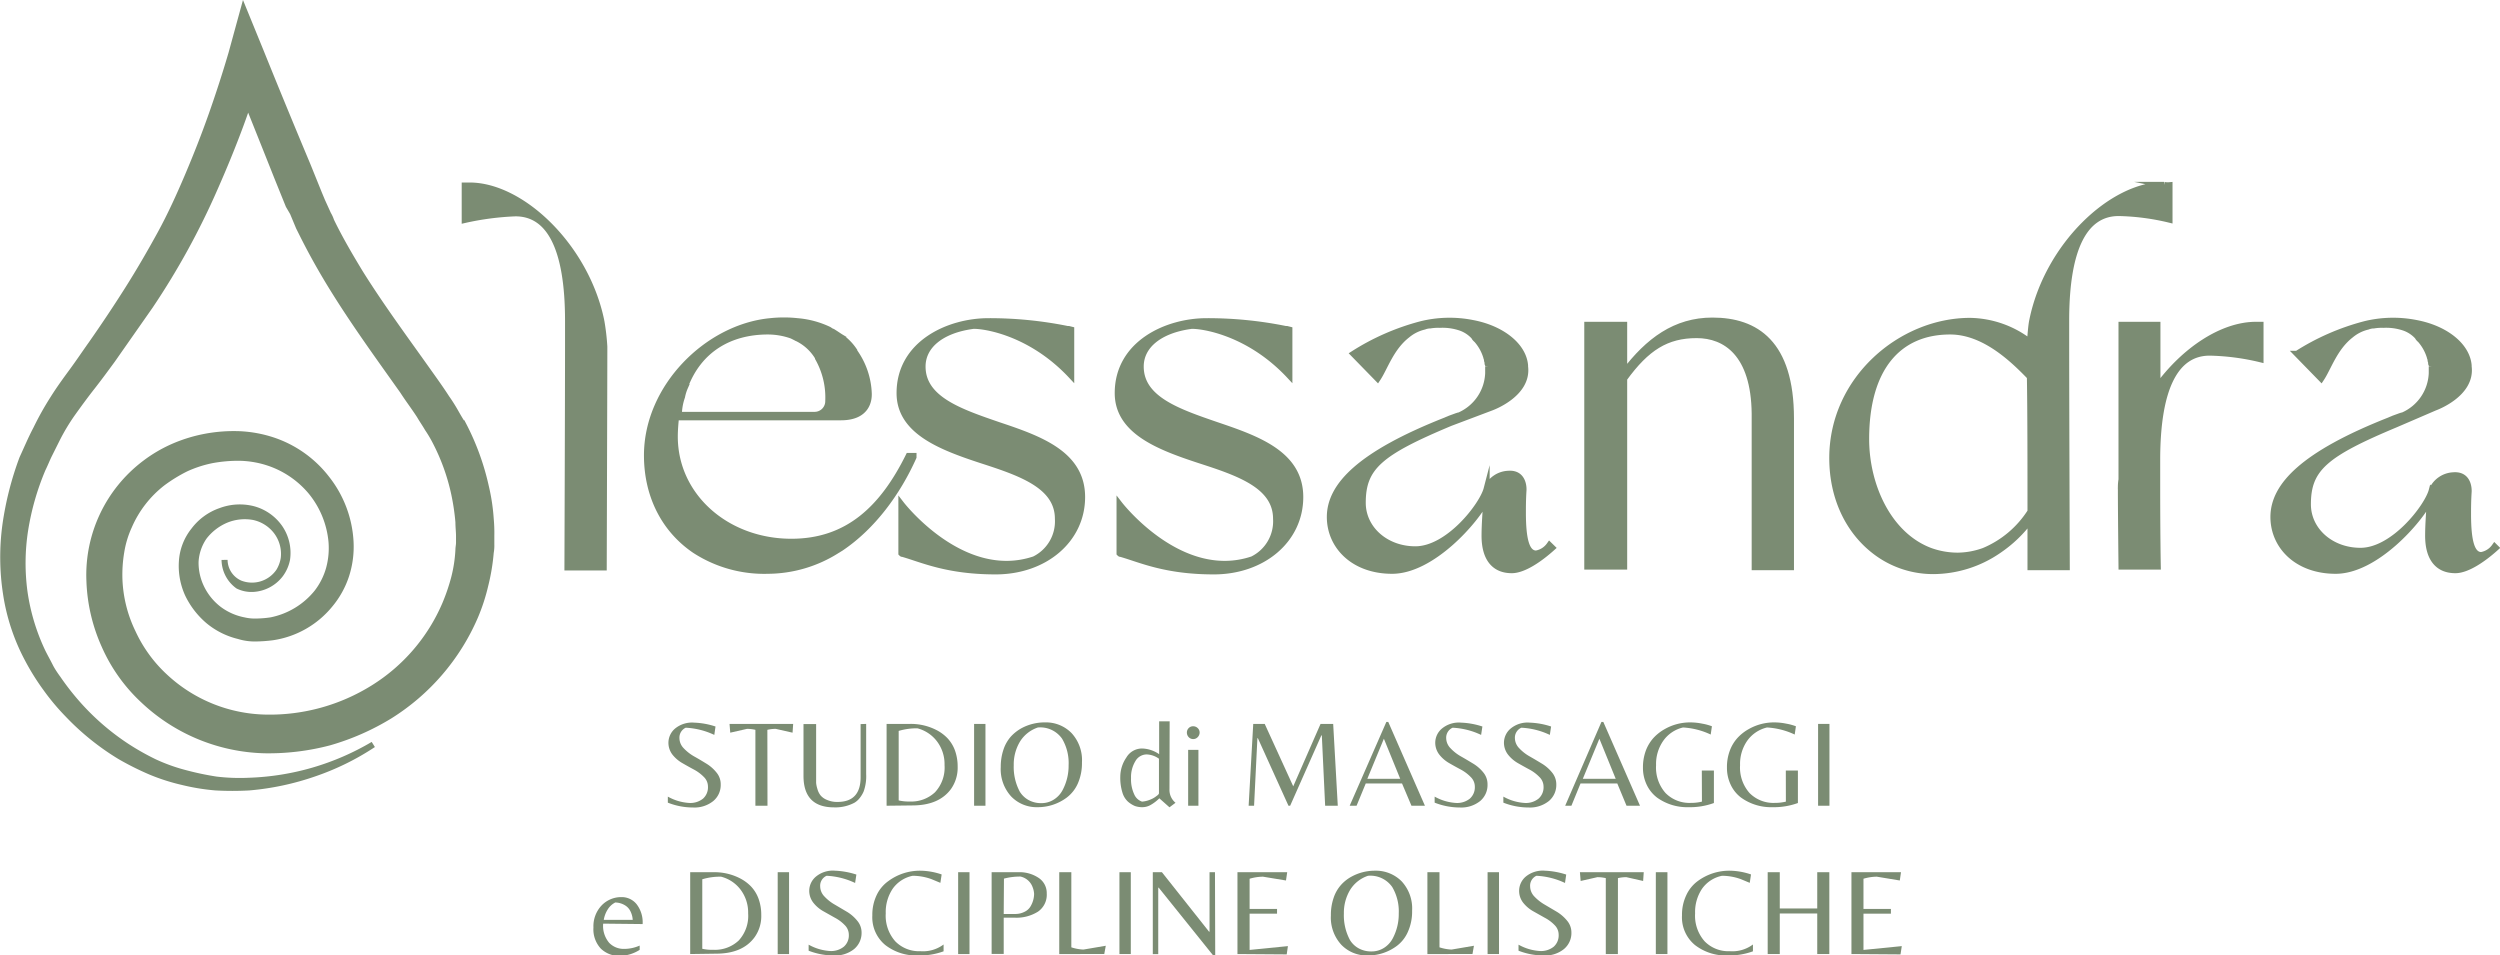 <svg id="Livello_1" data-name="Livello 1" xmlns="http://www.w3.org/2000/svg" viewBox="0 0 413.69 158.11"><defs><style>.cls-1,.cls-2{fill:#7b8c73;}.cls-1{stroke:#7b8c73;stroke-miterlimit:10;}</style></defs><path class="cls-1" d="M37.16,92.65a4.29,4.29,0,0,0,2.6,3.9,5.4,5.4,0,0,0,6.4-2,5.84,5.84,0,0,0,.8-2.2,6.16,6.16,0,0,0-1.2-4.4,6.43,6.43,0,0,0-3.8-2.4,8.14,8.14,0,0,0-4.6.5,9,9,0,0,0-3.6,2.8,8,8,0,0,0-1.4,4.1,9.47,9.47,0,0,0,1,4.4,9.91,9.91,0,0,0,2.9,3.5,10.1,10.1,0,0,0,4.1,1.8,8.2,8.2,0,0,0,2.2.2,17.85,17.85,0,0,0,2.3-.2,13.06,13.06,0,0,0,7.6-4.6,11.58,11.58,0,0,0,2-4,12.93,12.93,0,0,0,.4-4.4,15.23,15.23,0,0,0-3.4-8.3,15.59,15.59,0,0,0-7.4-4.9,16.19,16.19,0,0,0-4.4-.7,23.83,23.83,0,0,0-4.6.4,19.69,19.69,0,0,0-4.3,1.4,25.45,25.45,0,0,0-3.9,2.4,18.21,18.21,0,0,0-5.5,7.1,16.41,16.41,0,0,0-1.3,4.3,22.71,22.71,0,0,0-.3,4.5,22,22,0,0,0,2.2,8.8,23.15,23.15,0,0,0,5.4,7.4,25.15,25.15,0,0,0,16.7,6.7,32.39,32.39,0,0,0,17.7-4.9A30.36,30.36,0,0,0,73.66,100a32.55,32.55,0,0,0,1.5-4.4,23.21,23.21,0,0,0,.7-4.6c0-.4.1-.8.1-1.2v-1.1c0-.7-.1-1.5-.1-2.3a38.08,38.08,0,0,0-.7-4.7,34.37,34.37,0,0,0-3.2-8.8,21.16,21.16,0,0,0-1.2-2c-.4-.7-.9-1.4-1.3-2.1-.9-1.4-1.9-2.7-2.8-4.1-3.9-5.5-7.9-11-11.5-16.8-1.8-2.9-3.5-5.9-5.1-9.1l-.6-1.2-.5-1.2-.5-1.2-.7-1.2-1.9-4.7c-2.5-6.3-5-12.5-7.5-18.8l4.9-.3c-1.1,3.6-2.2,7.1-3.5,10.6s-2.7,6.9-4.2,10.3a123.26,123.26,0,0,1-10.7,19.5l-6.3,9c-1.1,1.5-2.2,3-3.3,4.4s-2.2,2.9-3.2,4.3a33.5,33.5,0,0,0-2.7,4.5l-1.2,2.4c-.4.8-.7,1.6-1.1,2.4a43.37,43.37,0,0,0-2.9,10.1A35.52,35.52,0,0,0,4.06,98a34.36,34.36,0,0,0,3,9.9c.4.8.8,1.5,1.2,2.3s.9,1.5,1.4,2.2a43.45,43.45,0,0,0,3.3,4.2,40.53,40.53,0,0,0,8,6.9,41.72,41.72,0,0,0,4.6,2.6,29.84,29.84,0,0,0,5,1.8,48.16,48.16,0,0,0,5.2,1.1,32.52,32.52,0,0,0,5.4.2,43.16,43.16,0,0,0,20.6-6A42.47,42.47,0,0,1,52,128a44.26,44.26,0,0,1-10.8,2.3,50.45,50.45,0,0,1-5.5,0,35,35,0,0,1-5.5-.9,32.72,32.72,0,0,1-5.3-1.7,46.63,46.63,0,0,1-5-2.5,41.77,41.77,0,0,1-8.7-7,37.26,37.26,0,0,1-3.6-4.3,38.8,38.8,0,0,1-3-4.8A33.56,33.56,0,0,1,1,98.25a39.59,39.59,0,0,1-.1-11.4,52.24,52.24,0,0,1,2.8-11c.7-1.5,1.4-3.2,2.3-4.9a49.05,49.05,0,0,1,2.8-5c1-1.6,2.1-3.1,3.2-4.6s2.1-3,3.1-4.4q3.15-4.5,6-9c1.9-3,3.7-6.1,5.4-9.2s3.2-6.4,4.6-9.7,2.7-6.6,3.9-10,2.3-6.8,3.3-10.2l2-7.3,2.9,7.1c2.5,6.2,5.1,12.5,7.7,18.7l1.9,4.7.5,1.2.5,1.1.5,1.1a5.36,5.36,0,0,1,.5,1.1c1.4,2.9,3.1,5.8,4.8,8.6,3.5,5.6,7.5,11,11.4,16.5,1,1.4,2,2.8,2.9,4.2.5.7,1,1.5,1.4,2.2s.9,1.6,1.4,2.3a41.56,41.56,0,0,1,3.7,10.2,32.34,32.34,0,0,1,.8,5.3,25.28,25.28,0,0,1,.1,2.8v1.4a6.6,6.6,0,0,1-.1,1.4,33.81,33.81,0,0,1-.9,5.4,31.61,31.61,0,0,1-1.7,5.2,36.32,36.32,0,0,1-14.1,16.4,40.58,40.58,0,0,1-10,4.4,39.44,39.44,0,0,1-10.8,1.3,30.32,30.32,0,0,1-20-8.3,27.39,27.39,0,0,1-6.4-9,28.38,28.38,0,0,1-2.5-10.7A23.17,23.17,0,0,1,24,76.65a23.15,23.15,0,0,1,4.8-2.8,24.88,24.88,0,0,1,5.3-1.6,25.48,25.48,0,0,1,5.5-.4,20.53,20.53,0,0,1,5.5,1,18.73,18.73,0,0,1,9,6.4A18.41,18.41,0,0,1,58,89.55a15.41,15.41,0,0,1-.7,5.6,14.65,14.65,0,0,1-2.7,4.9,15.1,15.1,0,0,1-9.5,5.4,24.58,24.58,0,0,1-2.8.2,9,9,0,0,1-2.8-.4,12.42,12.42,0,0,1-5-2.5,13.35,13.35,0,0,1-3.4-4.4,11.3,11.3,0,0,1-1-5.4,9.06,9.06,0,0,1,2-5.2,9.33,9.33,0,0,1,4.4-3.2,9,9,0,0,1,5.4-.3,7.79,7.79,0,0,1,4.4,3.1,7.37,7.37,0,0,1,1.2,5.2,6.19,6.19,0,0,1-1.1,2.5,6.1,6.1,0,0,1-4.5,2.4,5.1,5.1,0,0,1-2.5-.5A5.39,5.39,0,0,1,37.16,92.65Z"/><path class="cls-1" d="M100,57.35V58h0v.2c0,3.4-.1,35.7-.1,35.7h-6s.1-28.2.1-36.5v-4.3c0-12.3-3.2-17.8-8.7-17.8a46.43,46.43,0,0,0-8.4,1.1v-5.7h.8c8.7,0,19.3,10.2,21.8,22.4A37.45,37.45,0,0,1,100,57.35Z"/><path class="cls-1" d="M151.16,75.65c-2.6,5.8-6.7,11.5-12.1,15.1-.2.1-.3.2-.5.3a21.55,21.55,0,0,1-11.5,3.4,21.06,21.06,0,0,1-12.1-3.4c-5-3.4-7.9-9-7.9-15.7,0-11.3,10-21.2,20.4-22.2a20.76,20.76,0,0,1,4.5,0h0a15,15,0,0,1,5.2,1.4c.1.1.2.1.3.2s.3.1.4.2c.5.3.9.6,1.4.9h0a8.65,8.65,0,0,1,2.1,2.2v.1a12.66,12.66,0,0,1,2.4,7v.1h0c0,.7-.1,3.8-4.6,3.8h-27.3c-.1,1-.2,2.1-.2,3.2,0,9.8,8.5,17.4,19.3,17.4,9.3,0,15.1-5.5,19.4-14.2h.8Zm-39-7h22.6a2.26,2.26,0,0,0,2.3-2.3h0a13.23,13.23,0,0,0-1.7-7.1v-.1a8.11,8.11,0,0,0-3.5-3.2c-.1,0-.1-.1-.2-.1l-.6-.3a11.92,11.92,0,0,0-4-.7c-6.3,0-11.4,3-13.7,9.1v.1a7.49,7.49,0,0,0-.5,1.6h0a9.3,9.3,0,0,0-.5,2.4h0A.73.73,0,0,0,112.16,68.65Z"/><path class="cls-1" d="M179.06,82.25c0,7.1-6.2,12.3-14.3,12.3s-12.2-2-15.4-2.9c-.1,0-.1,0-.2-.1v-8.1s10.1,13.1,22,9.1a7,7,0,0,0,3.9-6.7c0-5.5-6.2-7.6-12.7-9.7-6.7-2.2-13.5-4.8-13.5-11.1,0-8.2,8.1-11.9,14.7-11.9a64.8,64.8,0,0,1,13.1,1.3h.2l.4.1v.1h0v7.5c-7.3-7.8-15.7-8.4-16.4-8.2h0c-5,.7-8.2,3.2-8.2,6.7,0,5.4,6.2,7.5,12.6,9.7C172.16,72.65,179.06,75.15,179.06,82.25Z"/><path class="cls-1" d="M215.16,82.25c0,7.1-6.2,12.3-14.3,12.3s-12.2-2-15.4-2.9c-.1,0-.1,0-.2-.1v-8.1s10.1,13.1,22,9.1a7,7,0,0,0,3.9-6.7c0-5.5-6.2-7.6-12.7-9.7-6.7-2.2-13.5-4.8-13.5-11.1,0-8.2,8.1-11.9,14.7-11.9a64.8,64.8,0,0,1,13.1,1.3h.2l.4.1v.1h0v7.5c-7.3-7.8-15.7-8.4-16.4-8.2h0c-5,.7-8.2,3.2-8.2,6.7,0,5.4,6.2,7.5,12.6,9.7C208.16,72.65,215.16,75.15,215.16,82.25Z"/><path class="cls-1" d="M256.86,90.65c-2,1.8-4.7,3.7-6.7,3.7-3,0-4.5-2.1-4.5-5.7,0-1.9.2-4.4.3-6-1.7,3.5-9,11.8-15.6,11.8-6.4,0-10.3-4.1-10.3-8.9,0-5.2,5-10.4,19.2-16,.2-.1.5-.2.7-.3l1.1-.4c.1,0,.2-.1.4-.1a7.94,7.94,0,0,0,4.8-7v-1.1a.9.9,0,0,0-.1-.5v-.1h0c0-.2-.1-.3-.1-.5s-.1-.3-.1-.4a7.61,7.61,0,0,0-1.5-2.8c0-.1-.1-.1-.2-.2s-.3-.3-.3-.4h0a5.41,5.41,0,0,0-2.2-1.5,9.25,9.25,0,0,0-3.5-.5,8.08,8.08,0,0,0-1.6.1h-.1a2.92,2.92,0,0,0-.9.2,6.73,6.73,0,0,0-2.8,1.4c-2.7,2.1-3.7,5.4-4.9,7.2l-4-4.1a39.39,39.39,0,0,1,11.2-4.9,19.58,19.58,0,0,1,8.5-.2h0c4.8.9,8.4,3.7,8.7,7v.2c.6,4.6-5.6,6.8-5.6,6.8L240,70c-11.7,4.9-14.5,7.3-14.5,13.2,0,4.3,3.8,7.7,8.7,7.7,5.5,0,11.1-7.3,11.8-10a4.08,4.08,0,0,1,3.6-2.5c2.7-.2,2.5,2.7,2.5,2.7-.1,1.6-.1,2.8-.1,3.7,0,4.5.6,6.8,2.2,6.8a3.44,3.44,0,0,0,2.2-1.4Z"/><path class="cls-1" d="M296.36,69.25v24.6h-6V68.45c-.1-9.9-4.8-13-9.6-13-5,0-8.3,2.1-12,7.2v31.1h-6.1v-40h6.1v7.9c4-5.3,8.5-8.6,14.6-8.6C290.56,53.05,296.36,56.75,296.36,69.25Z"/><path class="cls-1" d="M359,30.65v5.7a39,39,0,0,0-8.4-1.1c-5.5,0-8.7,5.5-8.7,17.8v4.3c0,8.3.1,36.5.1,36.5h-6V86a21.34,21.34,0,0,1-5.3,5.1,19.18,19.18,0,0,1-10.8,3.4,15.76,15.76,0,0,1-9.8-3.4c-4.2-3.3-6.9-8.7-6.9-15.3,0-13.1,11.4-22.7,22.8-22.7a16.58,16.58,0,0,1,9.9,3.5c.1-1,.2-2.7.4-3.6,2.5-12.3,13.1-22.4,21.8-22.4A3.08,3.08,0,0,0,359,30.65Zm-23,54c0-7.1,0-16.7-.1-22.3-2.9-3-7.6-7.5-13.2-7.5-8.6,0-13.9,6.1-13.9,17.8,0,7.7,3.7,15.9,10.6,18.5a13.44,13.44,0,0,0,4.6.8,13.06,13.06,0,0,0,4.3-.8A16.81,16.81,0,0,0,336,84.65Z"/><path class="cls-1" d="M374.06,53.75v5.7a39,39,0,0,0-8.4-1.1c-5.5,0-8.7,5.5-8.7,17.8v4.3c0,8.3.1,13.3.1,13.3h-6s-.1-9.1-.1-12.5v-.8a7.47,7.47,0,0,1,.1-1.1V53.75H357v10.3c4.5-6.2,10.8-10.3,16.3-10.3Z"/><path class="cls-1" d="M413,90.65c-2,1.8-4.7,3.7-6.7,3.7-3,0-4.5-2.1-4.5-5.7,0-1.9.2-4.4.3-6-1.7,3.5-9,11.8-15.6,11.8-6.4,0-10.3-4.1-10.3-8.9,0-5.2,5-10.4,19.2-16,.2-.1.5-.2.7-.3l1.1-.4c.1,0,.2-.1.4-.1a7.94,7.94,0,0,0,4.8-7v-1.1a.9.9,0,0,0-.1-.5v-.1h0c0-.2-.1-.3-.1-.5s-.1-.3-.1-.4a7.61,7.61,0,0,0-1.5-2.8c0-.1-.1-.1-.2-.2s-.3-.3-.3-.4h0a5.41,5.41,0,0,0-2.2-1.5,9.25,9.25,0,0,0-3.5-.5,8.08,8.08,0,0,0-1.6.1h-.1a2.92,2.92,0,0,0-.9.2,6.73,6.73,0,0,0-2.8,1.4c-2.7,2.1-3.7,5.4-4.9,7.2l-4-4.1a39.39,39.39,0,0,1,11.2-4.9,19.58,19.58,0,0,1,8.5-.2h0c4.8.9,8.4,3.7,8.7,7v.2c.6,4.6-5.6,6.8-5.6,6.8l-6.5,2.8c-11.7,4.9-14.5,7.3-14.5,13.2,0,4.3,3.8,7.7,8.7,7.7,5.5,0,11.1-7.3,11.8-10a4.08,4.08,0,0,1,3.6-2.5c2.7-.2,2.5,2.7,2.5,2.7-.1,1.6-.1,2.8-.1,3.7,0,4.5.6,6.8,2.2,6.8a3.44,3.44,0,0,0,2.2-1.4Z"/><path class="cls-2" d="M112.43,122.14a2.42,2.42,0,0,0,.7,1.67,7.35,7.35,0,0,0,1.72,1.35c.68.38,1.35.78,2,1.18a6.39,6.39,0,0,1,1.7,1.48,3,3,0,0,1,.71,2,3.43,3.43,0,0,1-1.24,2.74,4.94,4.94,0,0,1-3.34,1.06,11.27,11.27,0,0,1-4.17-.8v-1a8.22,8.22,0,0,0,3.55,1.05,3.35,3.35,0,0,0,2.28-.72,2.51,2.51,0,0,0,.81-2,2.21,2.21,0,0,0-.67-1.57,6.7,6.7,0,0,0-1.64-1.23c-.64-.34-1.28-.7-1.92-1.07a5.68,5.68,0,0,1-1.64-1.4,3.21,3.21,0,0,1-.67-2.06,3.1,3.1,0,0,1,1.07-2.24,4.42,4.42,0,0,1,3.2-1,12.61,12.61,0,0,1,3.52.64l-.2,1.39a12.43,12.43,0,0,0-4.73-1.19A1.8,1.8,0,0,0,112.43,122.14Z"/><path class="cls-2" d="M127,133.33h-2V120.77a6.05,6.05,0,0,0-1.39-.16l-2.77.63-.12-1.45h10.53l-.1,1.45-2.78-.63a6,6,0,0,0-1.39.16Z"/><path class="cls-2" d="M143.33,119.79v8.3a7.49,7.49,0,0,1-.41,2.86,4.57,4.57,0,0,1-.58,1,3.18,3.18,0,0,1-.93.87,6.68,6.68,0,0,1-3.38.78q-5.07,0-5.07-5.21v-8.57h2.09v8.73c0,.4,0,.72,0,1a4.71,4.71,0,0,0,.21,1,2.93,2.93,0,0,0,.54,1.09,2.73,2.73,0,0,0,1.06.73,4.14,4.14,0,0,0,1.73.33q3.82,0,3.82-4.09v-8.79Z"/><path class="cls-2" d="M146.71,133.33V119.79h3.86a9.25,9.25,0,0,1,4.36,1,6.94,6.94,0,0,1,1.82,1.33,5.93,5.93,0,0,1,1.25,2,7.82,7.82,0,0,1,.47,2.75,6.11,6.11,0,0,1-1.09,3.67c-1.32,1.82-3.46,2.74-6.42,2.74Zm3.84-.7a5.73,5.73,0,0,0,4.17-1.53,6,6,0,0,0,1.58-4.5,6.25,6.25,0,0,0-1.25-3.92,5.94,5.94,0,0,0-3.23-2.16,10.34,10.34,0,0,0-3.11.43v11.5A7.31,7.31,0,0,0,150.55,132.63Z"/><path class="cls-2" d="M163.07,119.79v13.54h-1.88V119.79Z"/><path class="cls-2" d="M172.9,119.54a5.92,5.92,0,0,1,4.4,1.75,6.6,6.6,0,0,1,1.74,4.86,8.39,8.39,0,0,1-.69,3.51,5.92,5.92,0,0,1-1.83,2.32,8,8,0,0,1-4.82,1.59,5.85,5.85,0,0,1-4.37-1.77,6.69,6.69,0,0,1-1.73-4.88,8.88,8.88,0,0,1,.46-2.91,6.18,6.18,0,0,1,1.21-2.12,7,7,0,0,1,1.73-1.37A8.06,8.06,0,0,1,172.9,119.54Zm-2.67,12.86a4.23,4.23,0,0,0,2.07.5,3.77,3.77,0,0,0,2.1-.6,4.1,4.1,0,0,0,1.43-1.55,8.58,8.58,0,0,0,1-4.13,7.91,7.91,0,0,0-1.08-4.38,4.41,4.41,0,0,0-4-1.86,5.54,5.54,0,0,0-3,2.39,7.36,7.36,0,0,0-1,3.85,8.65,8.65,0,0,0,1,4.38A3.94,3.94,0,0,0,170.23,132.4Z"/><path class="cls-2" d="M193.52,130.59a2.75,2.75,0,0,0,1,2.25l-1,.75-1.68-1.49a6.65,6.65,0,0,1-1.47,1.12,2.77,2.77,0,0,1-1.35.35,3.6,3.6,0,0,1-1.23-.2,4.32,4.32,0,0,1-1.11-.69,3.3,3.3,0,0,1-.94-1.51,8.28,8.28,0,0,1-.36-2.67,5.68,5.68,0,0,1,1-3.14,3,3,0,0,1,2.67-1.5,5.21,5.21,0,0,1,2.76.94v-5.44h1.74Zm-1.74.67v-5.71a3.71,3.71,0,0,0-2-.71,2.16,2.16,0,0,0-1.9,1.11,5.09,5.09,0,0,0-.72,2.8,5.84,5.84,0,0,0,.52,2.68,2.15,2.15,0,0,0,1.3,1.22,4.37,4.37,0,0,0,1.4-.35,3.8,3.8,0,0,0,1-.58C191.67,131.52,191.78,131.37,191.78,131.26Z"/><path class="cls-2" d="M196.4,121.23a1.05,1.05,0,0,1,.3-.75,1,1,0,0,1,.74-.3,1.05,1.05,0,0,1,.75.3,1,1,0,0,1,.32.74,1.09,1.09,0,0,1-.32.76,1,1,0,0,1-.74.32,1,1,0,0,1-.74-.31A1.1,1.1,0,0,1,196.4,121.23Zm.21,12.1v-9.25h1.7v9.25Z"/><path class="cls-2" d="M214,130.12l4.52-10.33h2.09l.76,13.54h-2.09l-.55-11.64h-.08l-5.16,11.64h-.28l-5.06-11.17h-.08l-.55,11.17h-.9l.76-13.54h1.9Z"/><path class="cls-2" d="M223.34,133.33l6.07-13.87h.31l6.07,13.87h-2.23L232,129.64H226l-1.52,3.69Zm2.92-4.46h5.44l-2.7-6.63Z"/><path class="cls-2" d="M239.31,122.14a2.43,2.43,0,0,0,.71,1.67,7.15,7.15,0,0,0,1.72,1.35c.67.38,1.34.78,2,1.18a6.43,6.43,0,0,1,1.71,1.48,3.05,3.05,0,0,1,.7,2,3.45,3.45,0,0,1-1.23,2.74,5,5,0,0,1-3.35,1.06,11.35,11.35,0,0,1-4.17-.8v-1a8.22,8.22,0,0,0,3.55,1.05,3.35,3.35,0,0,0,2.28-.72,2.52,2.52,0,0,0,.82-2,2.22,2.22,0,0,0-.68-1.57,6.65,6.65,0,0,0-1.63-1.23c-.64-.34-1.29-.7-1.93-1.07a5.64,5.64,0,0,1-1.63-1.4,3.21,3.21,0,0,1-.68-2.06,3.08,3.08,0,0,1,1.08-2.24,4.39,4.39,0,0,1,3.2-1,12.67,12.67,0,0,1,3.52.64l-.21,1.39a12.38,12.38,0,0,0-4.72-1.19A1.8,1.8,0,0,0,239.31,122.14Z"/><path class="cls-2" d="M250.68,122.14a2.43,2.43,0,0,0,.71,1.67,7.15,7.15,0,0,0,1.72,1.35c.67.38,1.34.78,2,1.18a6.43,6.43,0,0,1,1.71,1.48,3.06,3.06,0,0,1,.71,2,3.46,3.46,0,0,1-1.24,2.74,5,5,0,0,1-3.35,1.06,11.35,11.35,0,0,1-4.17-.8v-1a8.22,8.22,0,0,0,3.55,1.05,3.33,3.33,0,0,0,2.28-.72,2.49,2.49,0,0,0,.82-2,2.22,2.22,0,0,0-.68-1.57,6.65,6.65,0,0,0-1.63-1.23c-.64-.34-1.28-.7-1.93-1.07a5.64,5.64,0,0,1-1.63-1.4,3.21,3.21,0,0,1-.68-2.06,3.08,3.08,0,0,1,1.08-2.24,4.39,4.39,0,0,1,3.2-1,12.61,12.61,0,0,1,3.52.64l-.21,1.39a12.38,12.38,0,0,0-4.72-1.19A1.8,1.8,0,0,0,250.68,122.14Z"/><path class="cls-2" d="M259,133.33,265,119.46h.31l6.07,13.87h-2.23l-1.53-3.69h-6.08l-1.51,3.69Zm2.92-4.46h5.44l-2.7-6.63Z"/><path class="cls-2" d="M281.61,127.5h2v5.38a11.57,11.57,0,0,1-4.23.69,8.52,8.52,0,0,1-5.18-1.59,5.8,5.8,0,0,1-1.7-2.1,6.49,6.49,0,0,1-.63-2.87,7.94,7.94,0,0,1,.49-2.84,6.65,6.65,0,0,1,1.28-2.09,7.58,7.58,0,0,1,1.83-1.43,8.48,8.48,0,0,1,4.28-1.11,10,10,0,0,1,1.94.21,8.64,8.64,0,0,1,1.59.43l-.2,1.37a12.33,12.33,0,0,0-4.58-1.17,5.54,5.54,0,0,0-3.26,2.19,6.7,6.7,0,0,0-1.2,4.05,6.35,6.35,0,0,0,1.57,4.61,5.55,5.55,0,0,0,4.16,1.63,7.67,7.67,0,0,0,1.86-.21Z"/><path class="cls-2" d="M295.51,127.5h2v5.38a11.66,11.66,0,0,1-4.24.69,8.49,8.49,0,0,1-5.17-1.59,5.7,5.7,0,0,1-1.7-2.1,6.49,6.49,0,0,1-.63-2.87,7.73,7.73,0,0,1,.49-2.84,6.48,6.48,0,0,1,1.28-2.09,7.39,7.39,0,0,1,1.83-1.43,8.45,8.45,0,0,1,4.27-1.11,10,10,0,0,1,1.95.21,8.64,8.64,0,0,1,1.59.43l-.2,1.37a12.33,12.33,0,0,0-4.58-1.17,5.59,5.59,0,0,0-3.27,2.19,6.7,6.7,0,0,0-1.19,4.05,6.35,6.35,0,0,0,1.57,4.61,5.54,5.54,0,0,0,4.15,1.63,7.67,7.67,0,0,0,1.86-.21Z"/><path class="cls-2" d="M302.73,119.79v13.54h-1.88V119.79Z"/><path class="cls-2" d="M99.81,152.84a4.33,4.33,0,0,0,1,3.18,3.32,3.32,0,0,0,2.42,1,6.34,6.34,0,0,0,2.62-.55v.71a6.43,6.43,0,0,1-3.21,1,4.4,4.4,0,0,1-3.21-1.2,4.69,4.69,0,0,1-1.23-3.5,5,5,0,0,1,1.36-3.66,4.49,4.49,0,0,1,3.29-1.37,3.15,3.15,0,0,1,2.49,1.17,4.92,4.92,0,0,1,1,3.29Zm2-3.5a3.13,3.13,0,0,0-1.22,1.11,4.57,4.57,0,0,0-.68,1.77h4.79a3.62,3.62,0,0,0-.4-1.47,2.31,2.31,0,0,0-.81-.9A3.21,3.21,0,0,0,101.79,149.34Z"/><path class="cls-2" d="M114.21,157.87V144.33h3.86a9.22,9.22,0,0,1,4.36,1,7,7,0,0,1,1.82,1.33,5.88,5.88,0,0,1,1.25,2,7.74,7.74,0,0,1,.47,2.75,6,6,0,0,1-1.09,3.66q-2,2.75-6.42,2.74Zm3.84-.7a5.74,5.74,0,0,0,4.18-1.53,6,6,0,0,0,1.57-4.5,6.27,6.27,0,0,0-1.25-3.92,5.87,5.87,0,0,0-3.23-2.15,10.07,10.07,0,0,0-3.11.43V157A7.31,7.31,0,0,0,118.05,157.17Z"/><path class="cls-2" d="M130.57,144.33v13.54h-1.88V144.33Z"/><path class="cls-2" d="M135.72,146.68a2.43,2.43,0,0,0,.71,1.67,7.15,7.15,0,0,0,1.72,1.35l2,1.18a6.47,6.47,0,0,1,1.71,1.49,3,3,0,0,1,.71,1.94,3.46,3.46,0,0,1-1.24,2.74,5,5,0,0,1-3.35,1.06,11.54,11.54,0,0,1-4.17-.79v-1a8.26,8.26,0,0,0,3.55,1.05,3.35,3.35,0,0,0,2.28-.72,2.47,2.47,0,0,0,.82-2,2.24,2.24,0,0,0-.68-1.57,6.38,6.38,0,0,0-1.63-1.22l-1.92-1.08a5.55,5.55,0,0,1-1.64-1.4,3.19,3.19,0,0,1-.68-2.05,3.08,3.08,0,0,1,1.08-2.25,4.39,4.39,0,0,1,3.2-1,13,13,0,0,1,3.52.64l-.21,1.39a12.38,12.38,0,0,0-4.72-1.19A1.8,1.8,0,0,0,135.72,146.68Z"/><path class="cls-2" d="M151.86,158.11a8.37,8.37,0,0,1-5.34-1.71,5.94,5.94,0,0,1-2.17-4.93,7.54,7.54,0,0,1,.72-3.36A6,6,0,0,1,147,145.8a8.78,8.78,0,0,1,5.28-1.72,11.2,11.2,0,0,1,3.54.62l-.21,1.39-1.49-.62a9.24,9.24,0,0,0-3.09-.55,5.34,5.34,0,0,0-3.3,2.13,6.91,6.91,0,0,0-1.16,4.09,6.38,6.38,0,0,0,1.58,4.63,5.49,5.49,0,0,0,4.15,1.63,5.68,5.68,0,0,0,3.84-1.11v1.13A11.57,11.57,0,0,1,151.86,158.11Z"/><path class="cls-2" d="M160.43,144.33v13.54h-1.88V144.33Z"/><path class="cls-2" d="M173.21,147.85a3.39,3.39,0,0,1-1.44,3,6.68,6.68,0,0,1-3.92,1h-1.76v6h-2V144.33h4.4a5.67,5.67,0,0,1,3.38.94A3,3,0,0,1,173.21,147.85Zm-7.12,3.39h1.82a3.38,3.38,0,0,0,1.65-.37,2.26,2.26,0,0,0,1-.94,4.14,4.14,0,0,0,.56-2,3.47,3.47,0,0,0-.25-1.13,2.74,2.74,0,0,0-2-1.75,10.44,10.44,0,0,0-2.74.34Z"/><path class="cls-2" d="M175.28,157.87V144.33h2v12.43a7.32,7.32,0,0,0,2,.37l3.7-.63-.25,1.37Z"/><path class="cls-2" d="M187.12,144.33v13.54h-1.88V144.33Z"/><path class="cls-2" d="M201.09,158.09h-.35l-9-11.2h-.08v11h-.9V144.33h1.51l7.8,9.84h.08v-9.84h.9Z"/><path class="cls-2" d="M204.77,157.87V144.33H213l-.2,1.37-3.81-.63a8.1,8.1,0,0,0-2.21.34v5h4.54v.78h-4.54v6l6.34-.63-.2,1.37Z"/><path class="cls-2" d="M227.53,144.08a6,6,0,0,1,4.4,1.75,6.6,6.6,0,0,1,1.74,4.86,8.17,8.17,0,0,1-.7,3.51,5.81,5.81,0,0,1-1.82,2.32,8,8,0,0,1-4.82,1.59,5.85,5.85,0,0,1-4.37-1.77,6.66,6.66,0,0,1-1.73-4.87,8.64,8.64,0,0,1,.46-2.92,6.13,6.13,0,0,1,1.21-2.11,6.43,6.43,0,0,1,1.73-1.37A8,8,0,0,1,227.53,144.08Zm-2.68,12.86a4.24,4.24,0,0,0,2.08.5,3.81,3.81,0,0,0,2.09-.59,4.15,4.15,0,0,0,1.44-1.56,8.58,8.58,0,0,0,1-4.13,7.94,7.94,0,0,0-1.08-4.38,4.41,4.41,0,0,0-4-1.86,5.52,5.52,0,0,0-3,2.39,7.36,7.36,0,0,0-1,3.85,8.63,8.63,0,0,0,1,4.38A3.84,3.84,0,0,0,224.85,156.94Z"/><path class="cls-2" d="M236.2,157.87V144.33h2v12.43a7.32,7.32,0,0,0,2,.37l3.7-.63-.24,1.37Z"/><path class="cls-2" d="M248.05,144.33v13.54h-1.89V144.33Z"/><path class="cls-2" d="M253.2,146.68a2.46,2.46,0,0,0,.7,1.67,7.56,7.56,0,0,0,1.72,1.35l2,1.18a6.63,6.63,0,0,1,1.71,1.49,3,3,0,0,1,.7,1.94,3.43,3.43,0,0,1-1.24,2.74,4.94,4.94,0,0,1-3.34,1.06,11.47,11.47,0,0,1-4.17-.79v-1a8.22,8.22,0,0,0,3.55,1.05,3.35,3.35,0,0,0,2.28-.72,2.5,2.5,0,0,0,.81-2,2.23,2.23,0,0,0-.67-1.57,6.43,6.43,0,0,0-1.64-1.22l-1.92-1.08a5.68,5.68,0,0,1-1.64-1.4,3.18,3.18,0,0,1-.67-2.05,3.11,3.11,0,0,1,1.07-2.25,4.42,4.42,0,0,1,3.2-1,13,13,0,0,1,3.52.64l-.2,1.39a12.43,12.43,0,0,0-4.73-1.19A1.8,1.8,0,0,0,253.2,146.68Z"/><path class="cls-2" d="M267.72,157.87h-2V145.31a6.05,6.05,0,0,0-1.39-.16l-2.77.63-.12-1.45H272l-.1,1.45-2.78-.63a6,6,0,0,0-1.39.16Z"/><path class="cls-2" d="M275.92,144.33v13.54H274V144.33Z"/><path class="cls-2" d="M285.84,158.11a8.37,8.37,0,0,1-5.34-1.71,5.94,5.94,0,0,1-2.17-4.93,7.54,7.54,0,0,1,.72-3.36,6,6,0,0,1,1.88-2.31,8.78,8.78,0,0,1,5.28-1.72,11.2,11.2,0,0,1,3.54.62l-.21,1.39-1.49-.62a9.24,9.24,0,0,0-3.09-.55,5.34,5.34,0,0,0-3.3,2.13,6.91,6.91,0,0,0-1.16,4.09,6.38,6.38,0,0,0,1.58,4.63,5.49,5.49,0,0,0,4.15,1.63,5.68,5.68,0,0,0,3.84-1.11v1.13A11.57,11.57,0,0,1,285.84,158.11Z"/><path class="cls-2" d="M294.51,151.16v6.71h-2V144.33h2v6h6.2v-6h2v13.54h-2v-6.71Z"/><path class="cls-2" d="M306.37,157.87V144.33h8.2l-.2,1.37-3.8-.63a8,8,0,0,0-2.21.34v5h4.54v.78h-4.54v6l6.34-.63-.21,1.37Z"/></svg>